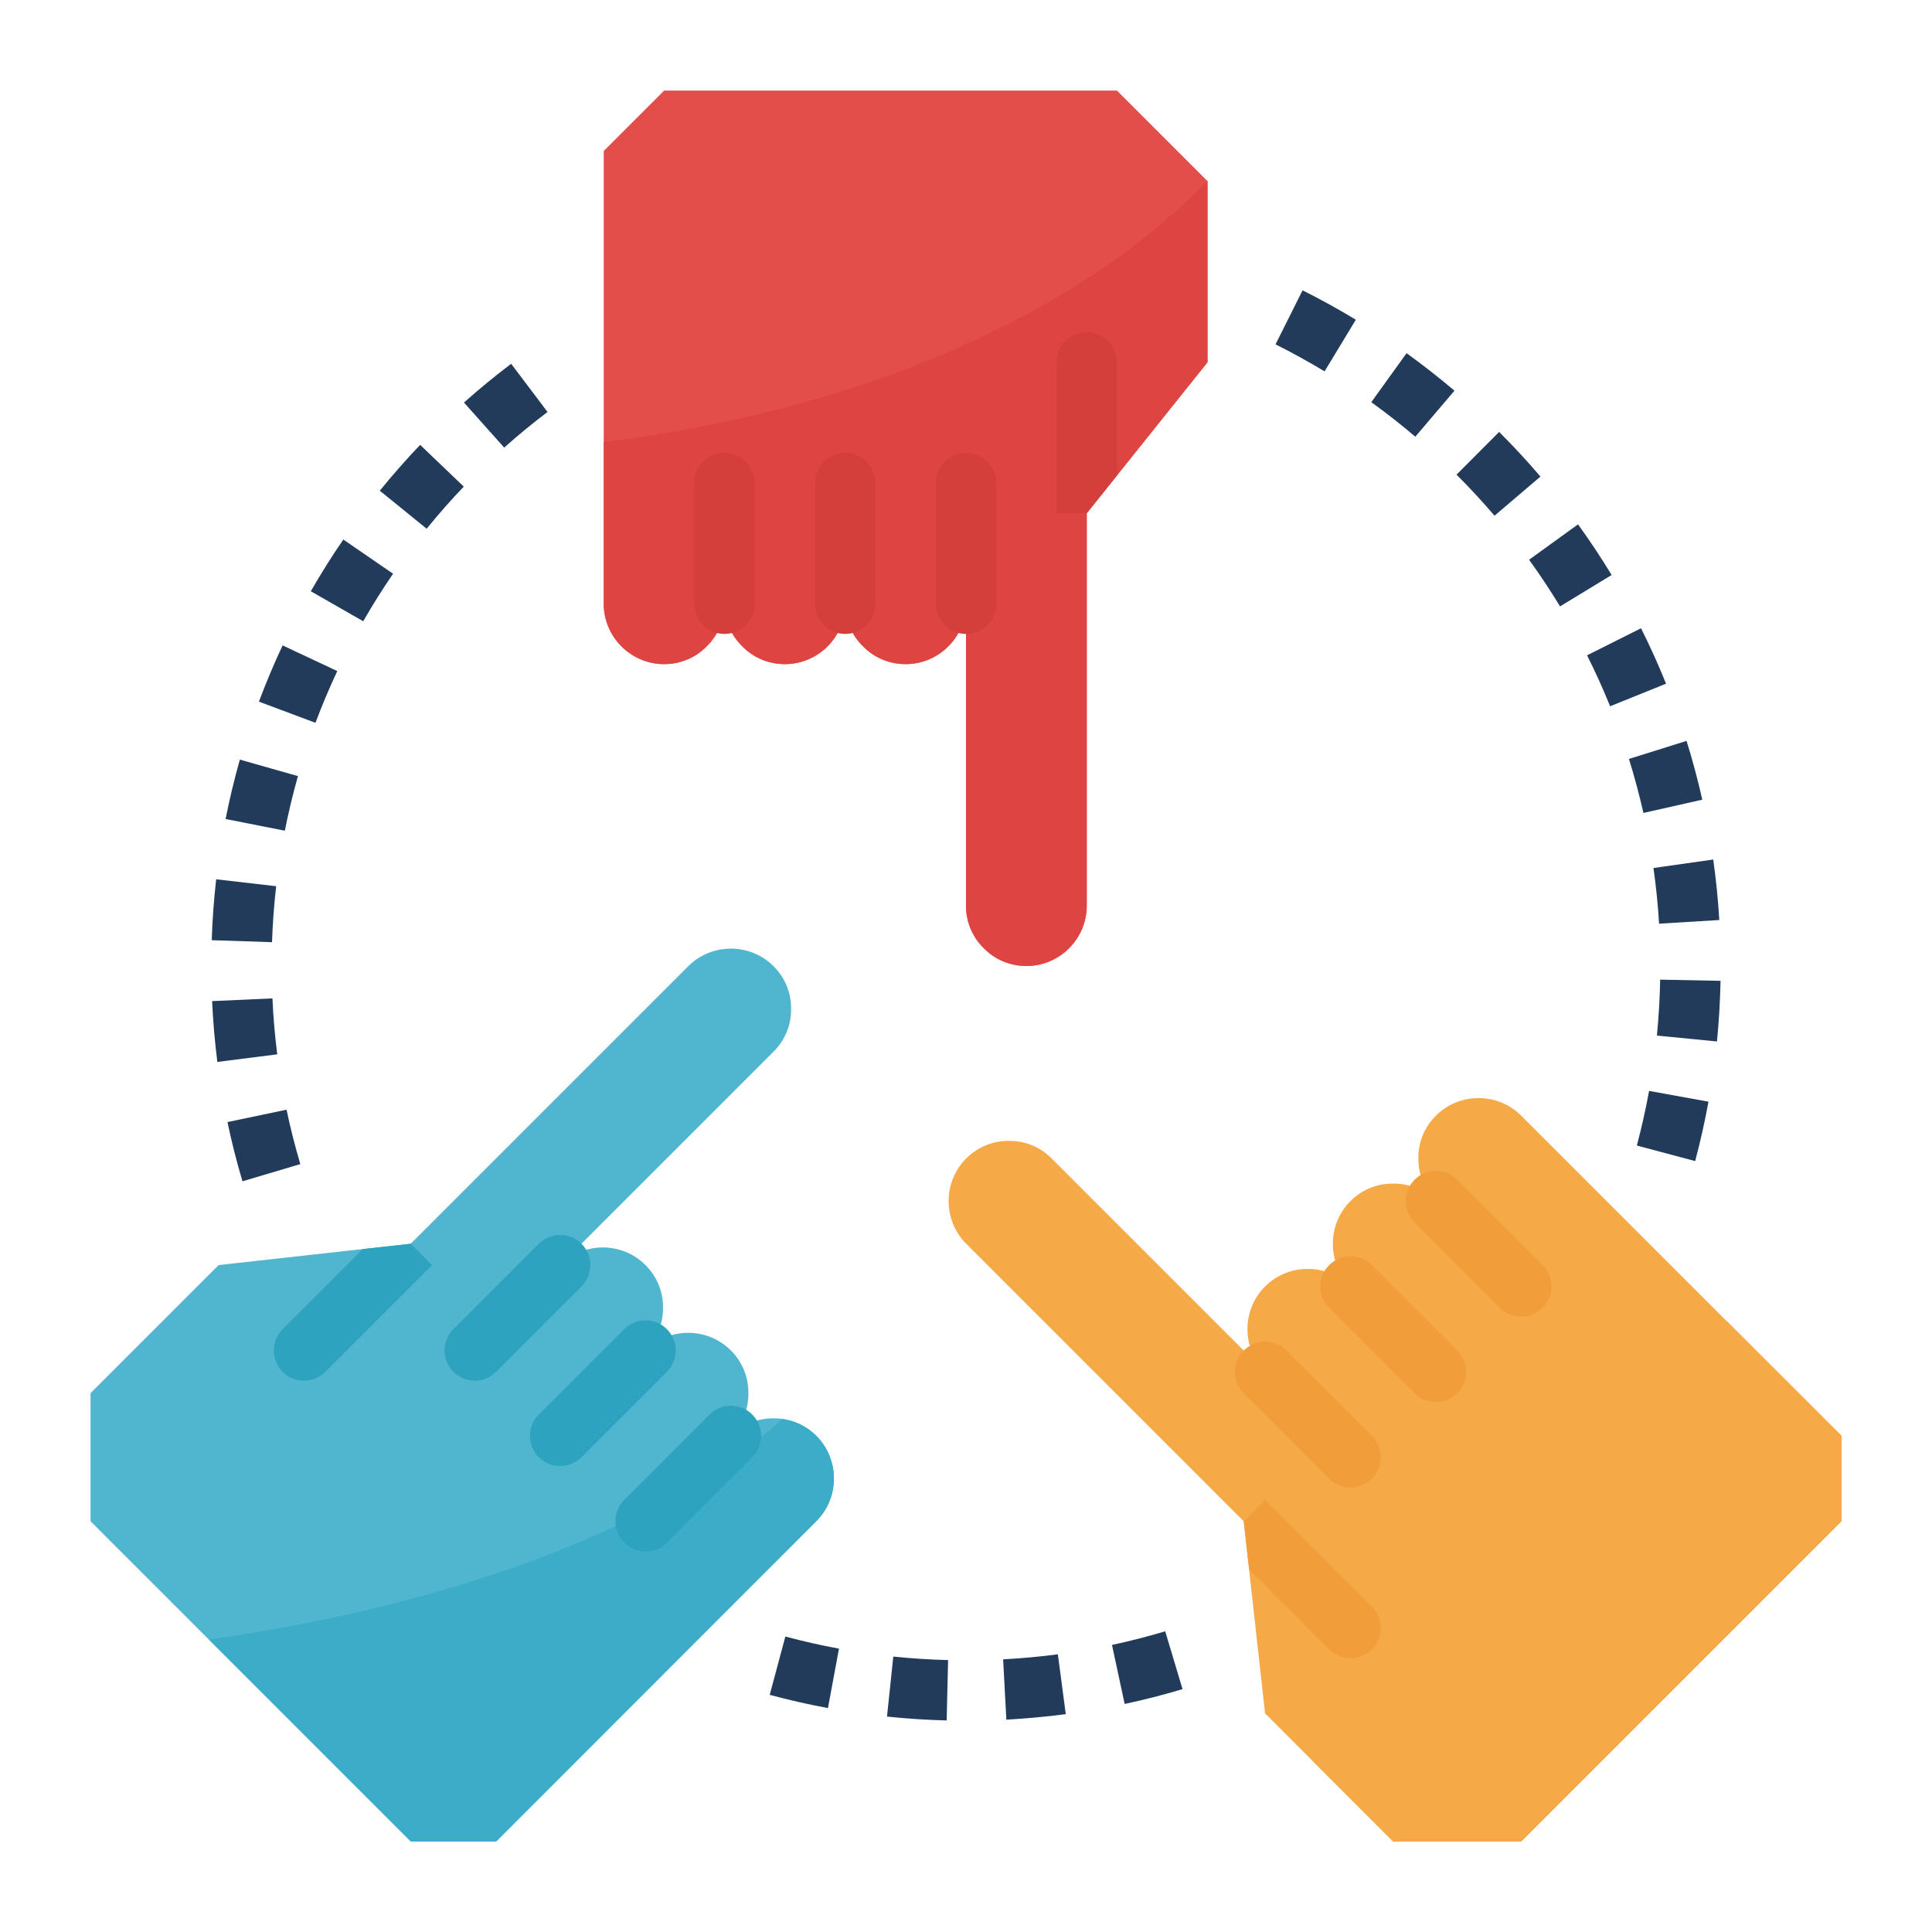 <svg id="Layer_1_1_" enable-background="new 0 0 64 64" height="512" viewBox="0 0 64 64" width="512" xmlns="http://www.w3.org/2000/svg"><path d="m43.486 58.336 2.664 2.664h4.24l10.61-10.61v-2.83l-3.794-3.791c-2.547 7.274-7.593 12.744-13.719 14.567z" fill="#f09d3a"/><path d="m24.213 47.565c.389-.389.898-.587 1.414-.58.516-.007 1.025.191 1.414.58.778.778.778 2.051 0 2.828l-10.607 10.607h-2.828l-10.607-10.607v-4.243l4.243-4.243 6.364-.707 9.192-9.192c.778-.778 2.051-.778 2.828 0 .389.389.587.898.58 1.414.007.516-.191 1.025-.58 1.414l-7.071 7.071c.778-.778 2.051-.778 2.828 0 .389.389.587.898.58 1.414.007.516-.191 1.025-.58 1.414.778-.778 2.051-.778 2.828 0 .389.389.587.898.58 1.414.007.516-.191 1.025-.58 1.414z" fill="#50b6cf"/><path d="m13.61 61h2.83l10.6-10.61c.78-.78.78-2.04 0-2.83-.316-.316-.711-.494-1.126-.553-3.742 3.445-10.603 6.11-18.992 7.305z" fill="#3cadc9"/><path d="m13.607 41.201-1.591.177-2.652 2.652c-.391.391-.391 1.024 0 1.414.391.391 1.024.391 1.414 0l3.536-3.536z" fill="#2ea3bf"/><path d="m15.021 45.444c-.391-.391-.391-1.024 0-1.414l2.828-2.828c.391-.391 1.024-.391 1.414 0 .391.391.391 1.024 0 1.414l-2.828 2.828c-.391.391-1.024.391-1.414 0z" fill="#2ea3bf"/><path d="m17.849 48.272c-.391-.391-.391-1.024 0-1.414l2.828-2.828c.391-.391 1.024-.391 1.414 0 .391.391.391 1.024 0 1.414l-2.828 2.828c-.391.391-1.024.391-1.414 0z" fill="#2ea3bf"/><path d="m20.678 51.101c-.391-.391-.391-1.024 0-1.414l2.828-2.828c.391-.391 1.024-.391 1.414 0 .391.391.391 1.024 0 1.414l-2.828 2.828c-.391.391-1.024.391-1.414 0z" fill="#2ea3bf"/><path d="m24 20c0 .55-.22 1.05-.59 1.41-.36.37-.86.59-1.41.59-1.1 0-2-.9-2-2v-15l2-2h15l3 3v6l-4 5v13c0 1.1-.9 2-2 2-.55 0-1.05-.22-1.41-.59-.37-.36-.59-.86-.59-1.41v-10c0 1.1-.9 2-2 2-.55 0-1.05-.22-1.41-.59-.37-.36-.59-.86-.59-1.41 0 1.1-.9 2-2 2-.55 0-1.05-.22-1.41-.59-.37-.36-.59-.86-.59-1.41z" fill="#e34e4b"/><path d="m20 14.64v5.36c0 1.1.9 2 2 2 .55 0 1.05-.22 1.41-.59.37-.36.59-.86.59-1.41 0 .55.22 1.05.59 1.41.36.37.86.59 1.41.59 1.1 0 2-.9 2-2 0 .55.22 1.05.59 1.41.36.37.86.59 1.41.59 1.1 0 2-.9 2-2v10c0 .55.22 1.05.59 1.41.36.37.86.59 1.41.59 1.1 0 2-.9 2-2v-13l4-5v-6l-.009-.009c-4.224 4.39-11.442 7.609-19.991 8.649z" fill="#de4542"/><path d="m8.032 39.132c-.192-.645-.359-1.305-.497-1.962l1.957-.41c.127.603.28 1.209.457 1.802zm-.832-3.954c-.084-.664-.143-1.342-.173-2.015l1.998-.09c.027.618.081 1.241.159 1.853zm1.812-3.967-1.998-.066c.021-.673.071-1.351.148-2.017l1.986.229c-.07.611-.116 1.235-.137 1.854zm.424-3.693-1.963-.387c.131-.661.29-1.323.473-1.968l1.924.547c-.168.592-.314 1.2-.434 1.808zm1.014-3.574-1.873-.701c.234-.625.498-1.253.785-1.863l1.811.85c-.265.562-.508 1.14-.723 1.715zm1.582-3.364-1.736-.994c.333-.58.695-1.157 1.077-1.713l1.648 1.133c-.351.511-.684 1.041-.989 1.574zm2.102-3.065-1.553-1.26c.423-.521.873-1.032 1.337-1.518l1.445 1.383c-.427.445-.84.915-1.229 1.395zm2.568-2.688-1.332-1.492c.503-.449 1.029-.881 1.563-1.284l1.205 1.596c-.491.371-.975.768-1.437 1.181z" fill="#223b5a"/><path d="m31.359 56.992c-.658-.017-1.322-.06-1.976-.128l.209-1.988c.6.062 1.21.102 1.815.116zm1.978-.026-.107-1.998c.605-.032 1.216-.089 1.813-.167l.262 1.982c-.649.086-1.312.146-1.968.183zm-5.91-.384c-.643-.119-1.292-.267-1.929-.438l.518-1.932c.587.157 1.185.293 1.776.402zm9.829-.136-.42-1.955c.595-.128 1.188-.28 1.763-.452l.574 1.916c-.626.188-1.271.353-1.917.491z" fill="#223b5a"/><path d="m56.155 38.463-1.932-.516c.158-.597.295-1.205.405-1.809l1.967.357c-.119.656-.268 1.318-.44 1.967zm.722-3.963-1.99-.195c.06-.612.097-1.235.108-1.853l2 .039c-.014.669-.053 1.345-.118 2.009zm-1.918-3.902c-.037-.62-.1-1.24-.186-1.844l1.98-.281c.093.657.161 1.332.201 2.004zm-.519-3.668c-.136-.604-.298-1.207-.479-1.789l1.908-.598c.198.635.374 1.29.522 1.947zm-1.103-3.534c-.231-.571-.488-1.14-.763-1.688l1.787-.896c.3.596.578 1.214.829 1.836zm-1.659-3.309c-.32-.527-.666-1.048-1.025-1.545l1.621-1.172c.391.541.766 1.105 1.113 1.678zm-2.17-3.003c-.398-.466-.821-.924-1.259-1.36l1.412-1.416c.476.475.936.972 1.368 1.479zm-2.624-2.618c-.466-.397-.957-.781-1.458-1.143l1.168-1.623c.545.393 1.079.811 1.587 1.242zm-3.006-2.164c-.525-.317-1.071-.618-1.624-.895l.895-1.789c.6.3 1.193.627 1.765.973z" fill="#223b5a"/><path d="m36 17 1-1.25v-3.75c0-.552-.448-1-1-1-.552 0-1 .448-1 1v5z" fill="#d43e3b"/><path d="m32 15c.552 0 1 .448 1 1v4c0 .552-.448 1-1 1-.552 0-1-.448-1-1v-4c0-.552.448-1 1-1z" fill="#d43e3b"/><path d="m28 15c.552 0 1 .448 1 1v4c0 .552-.448 1-1 1-.552 0-1-.448-1-1v-4c0-.552.448-1 1-1z" fill="#d43e3b"/><path d="m24 15c.552 0 1 .448 1 1v4c0 .552-.448 1-1 1-.552 0-1-.448-1-1v-4c0-.552.448-1 1-1z" fill="#d43e3b"/><path d="m47.565 39.787c-.389-.389-.587-.898-.58-1.414-.007-.516.191-1.025.58-1.414.778-.778 2.051-.778 2.828 0l10.607 10.607v2.828l-10.607 10.607h-4.243l-4.243-4.243-.707-6.364-9.192-9.192c-.778-.778-.778-2.051 0-2.828.389-.389.898-.587 1.414-.58.516-.007 1.025.191 1.414.58l7.071 7.071c-.778-.778-.778-2.051 0-2.828.389-.389.898-.587 1.414-.58.516-.007 1.025.191 1.414.58-.778-.778-.778-2.051 0-2.828.389-.389.898-.587 1.414-.58.516-.007 1.025.191 1.414.58z" fill="#f5a947"/><g fill="#f09d3a"><path d="m41.201 50.393.177 1.591 2.652 2.652c.391.391 1.024.391 1.414 0 .391-.391.391-1.024 0-1.414l-3.536-3.536z"/><path d="m45.444 48.979c-.391.391-1.024.391-1.414 0l-2.828-2.828c-.391-.391-.391-1.024 0-1.414.391-.391 1.024-.391 1.414 0l2.828 2.828c.391.391.391 1.024 0 1.414z"/><path d="m48.272 46.151c-.391.391-1.024.391-1.414 0l-2.828-2.828c-.391-.391-.391-1.024 0-1.414.391-.391 1.024-.391 1.414 0l2.828 2.828c.391.391.391 1.024 0 1.414z"/><path d="m51.101 43.322c-.391.391-1.024.391-1.414 0l-2.828-2.828c-.391-.391-.391-1.024 0-1.414.391-.391 1.024-.391 1.414 0l2.828 2.828c.391.391.391 1.024 0 1.414z"/></g></svg>
